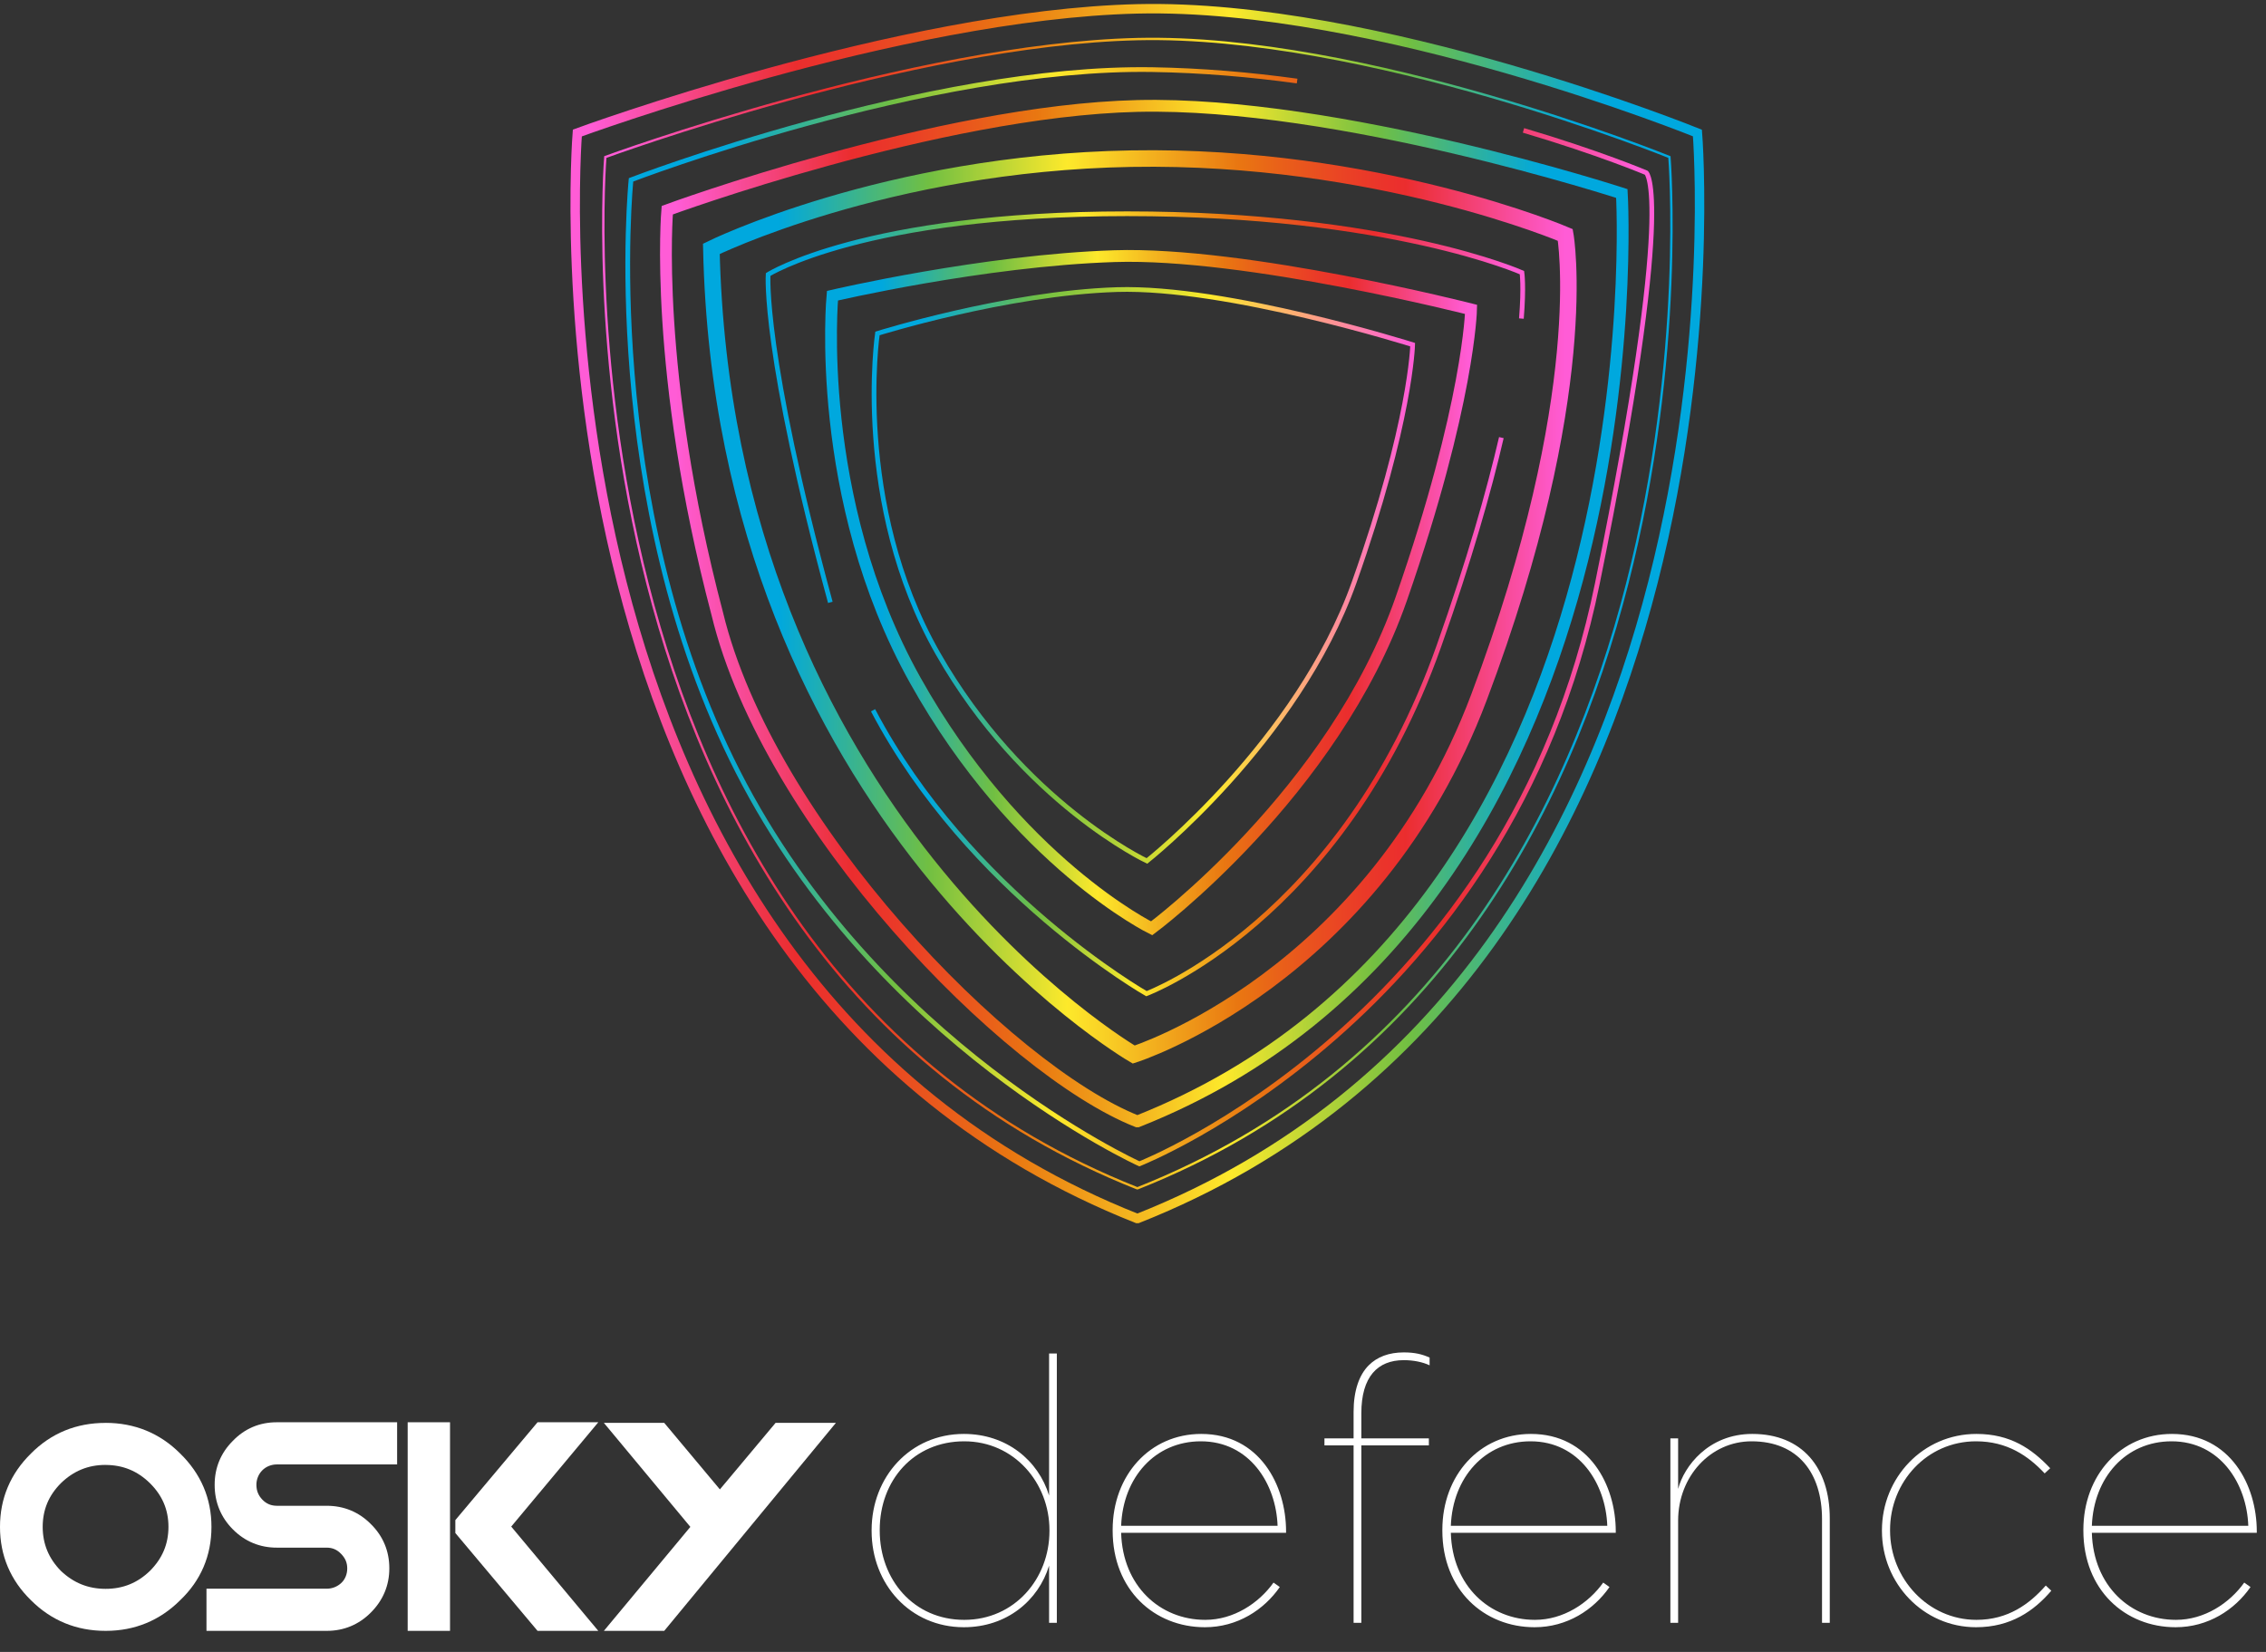<svg width="384" height="280" viewBox="0 0 384 280" fill="none" xmlns="http://www.w3.org/2000/svg">
<rect x="0" y="0" width="384" height="280" fill="#333333" stroke="none"/>
<path d="M192.741 1.501C233.402 0.543 287.649 22.545 287.649 22.545C287.649 22.545 299.146 164.374 192.799 206.53H192.684C86.337 164.374 97.834 22.545 97.834 22.545C97.834 22.545 152.444 2.459 192.741 1.501Z" stroke="url(#paint0_linear_395_3563)" stroke-width="1.6" stroke-miterlimit="10"/>
<path d="M192.741 6.626C231.369 5.716 282.904 26.618 282.904 26.618C282.904 26.618 293.826 161.356 192.796 201.403H192.686C91.657 161.355 102.579 26.618 102.579 26.618C102.579 26.618 154.459 7.536 192.741 6.626Z" stroke="url(#paint1_linear_395_3563)" stroke-width="0.4" stroke-miterlimit="10"/>
<path d="M121.546 104.015C110.688 62.818 113.074 35.625 113.074 35.625C113.074 35.625 158.915 18.764 192.741 17.96C226.873 17.156 274.839 32.798 274.839 32.798C274.839 32.798 282.06 154.68 192.79 190.066H192.693C170.629 181.319 130.169 139.784 121.546 104.015Z" stroke="url(#paint2_linear_395_3563)" stroke-width="2" stroke-miterlimit="10"/>
<path d="M219.812 13.736C211.973 12.659 203.727 11.937 195.318 11.8C157.233 11.179 106.935 30.483 106.935 30.483C106.935 30.483 101.426 84.534 125.059 130.842C148.692 177.149 193.083 197.268 193.083 197.268C193.083 197.268 255.677 172.678 270.687 98.906C284.024 33.355 278.99 29.285 278.99 29.285C278.99 29.285 270.986 25.896 258.17 22.1" stroke="url(#paint3_linear_395_3563)" stroke-width="0.8" stroke-miterlimit="10"/>
<path d="M265.258 39.824C265.258 39.824 270.048 66.65 250.647 118.147C232.618 166.002 192.125 178.746 192.125 178.746C192.125 178.746 122.704 138.466 120.548 42.179C120.548 42.179 150.049 27.608 191.725 26.89C233.402 26.172 265.258 39.824 265.258 39.824Z" stroke="url(#paint4_linear_395_3563)" stroke-width="2.8" stroke-miterlimit="10"/>
<path d="M257.817 53.994C258.265 48.561 257.913 46.211 257.913 46.211C257.913 46.211 235.557 36.231 191.007 36.231C146.456 36.231 130.169 46.53 130.169 46.53C130.169 46.53 129.211 59.704 140.708 102.099" stroke="url(#paint5_linear_395_3563)" stroke-width="0.8" stroke-miterlimit="10"/>
<path d="M147.948 120.388C164.189 151.311 194.28 168.426 194.28 168.426C194.28 168.426 227.334 156.151 243.861 109.445C249.008 94.898 252.312 83.279 254.422 74.174" stroke="url(#paint6_linear_395_3563)" stroke-width="0.8" stroke-miterlimit="10"/>
<path d="M249.29 52.439C249.29 52.439 248.971 68.407 237.474 101.46C225.977 134.514 195.159 157.348 195.159 157.348C195.159 157.348 172.324 146.171 155.079 115.273C137.833 84.374 141.067 50.123 141.067 50.123C141.067 50.123 166.576 44.135 188.851 43.416C211.126 42.698 249.29 52.439 249.29 52.439Z" stroke="url(#paint7_linear_395_3563)" stroke-width="2" stroke-miterlimit="10"/>
<path d="M239.39 58.422C239.39 58.422 239.122 71.535 229.487 98.679C219.852 125.822 194.36 145.931 194.36 145.931C194.36 145.931 173.364 136.095 158.911 110.722C144.459 85.348 148.693 56.521 148.693 56.521C148.693 56.521 170.582 49.676 189.251 49.086C207.919 48.496 239.39 58.422 239.39 58.422Z" stroke="url(#paint8_linear_395_3563)" stroke-width="0.8" stroke-miterlimit="10"/>
<g clip-path="url(#clip0_395_3563)">
<path fill-rule="evenodd" clip-rule="evenodd" d="M34.99 269.284V276.429H55.383C58.268 276.429 60.809 275.375 62.837 273.332C64.912 271.263 65.981 268.709 65.975 265.829C65.981 262.917 64.912 260.357 62.837 258.32C60.809 256.276 58.261 255.223 55.364 255.229H46.943C45.919 255.223 45.148 254.897 44.461 254.188C43.767 253.461 43.456 252.675 43.45 251.673C43.45 251.213 43.534 250.779 43.709 250.344C43.884 249.91 44.13 249.54 44.448 249.221C44.765 248.895 45.135 248.659 45.569 248.48C45.997 248.307 46.451 248.218 46.943 248.218H67.297V241.073H46.943C44.014 241.06 41.459 242.139 39.456 244.227C37.421 246.258 36.371 248.793 36.377 251.673C36.371 254.61 37.421 257.183 39.463 259.227C41.492 261.276 44.046 262.336 46.937 262.324H55.357C56.342 262.33 57.094 262.656 57.788 263.364C58.52 264.111 58.838 264.878 58.844 265.829C58.844 266.327 58.76 266.781 58.585 267.208C58.41 267.636 58.17 267.994 57.853 268.294C57.535 268.6 57.159 268.837 56.725 269.022C56.297 269.194 55.843 269.284 55.351 269.284H34.984H34.99Z" fill="white"/>
<path fill-rule="evenodd" clip-rule="evenodd" d="M76.262 262.924V276.429H69.086V241.073H76.262V254.623V262.924Z" fill="white"/>
<path fill-rule="evenodd" clip-rule="evenodd" d="M101.387 241.073H91.093L77.163 257.656V259.846L91.093 276.429H101.387L86.633 258.754L101.387 241.073Z" fill="white"/>
<path fill-rule="evenodd" clip-rule="evenodd" d="M131.431 241.175H141.653L112.562 276.429H102.333L116.989 258.805L102.333 241.175H112.562L121.993 252.452L131.431 241.175Z" fill="white"/>
<path d="M17.891 241.175C22.811 241.175 27.082 242.918 30.518 246.354C34.038 249.783 35.84 253.984 35.833 258.805C35.833 263.684 34.044 267.892 30.524 271.244C27.089 274.673 22.83 276.429 17.93 276.429H17.891C12.971 276.435 8.699 274.686 5.257 271.25C1.77 267.853 -0.006 263.652 1.76789e-05 258.805C-0.006 253.991 1.77 249.783 5.251 246.366C8.66 242.925 12.938 241.175 17.891 241.181M17.917 270.784H17.891H17.917ZM17.891 248.301C14.941 248.301 12.472 249.316 10.326 251.392C8.245 253.48 7.241 255.9 7.234 258.805C7.241 261.711 8.252 264.15 10.313 266.257C12.472 268.307 14.941 269.303 17.891 269.309C20.84 269.309 23.297 268.307 25.403 266.27C27.517 264.15 28.541 261.717 28.547 258.812C28.547 255.906 27.517 253.492 25.41 251.398C23.29 249.323 20.834 248.314 17.884 248.307" fill="white"/>
<path d="M368.682 275.814C360.116 275.814 353.051 269.499 353.051 259.432V259.307C353.051 250.053 359.366 243.05 368.057 243.05C377.936 243.05 382.438 251.741 382.438 259.557V259.807H354.489C354.739 268.811 361.054 274.563 368.745 274.563C373.559 274.563 377.811 271.75 380.312 268.248L381.375 268.999C378.687 272.875 374.185 275.814 368.682 275.814ZM354.489 258.619H381C380.75 251.491 376.248 244.301 367.995 244.301C360.241 244.301 354.801 250.428 354.489 258.619Z" fill="white"/>
<path d="M334.862 275.814C325.92 275.814 318.917 268.373 318.917 259.495V259.369C318.917 250.491 325.858 243.05 334.924 243.05C340.677 243.05 344.303 245.551 347.43 248.865L346.492 249.74C343.678 246.739 340.114 244.301 334.862 244.301C326.546 244.301 320.293 251.179 320.293 259.307V259.432C320.293 267.56 326.733 274.563 334.924 274.563C340.302 274.563 343.928 271.875 346.679 268.748L347.617 269.624C344.678 273.063 340.739 275.814 334.862 275.814Z" fill="white"/>
<path d="M283.065 275.064V243.8H284.378V252.367C285.378 248.552 289.505 243.05 296.946 243.05C305.387 243.05 310.076 248.74 310.076 257.369V275.064H308.763V257.494C308.763 249.678 304.699 244.301 296.821 244.301C289.88 244.301 284.378 250.241 284.378 257.744V275.064H283.065Z" fill="white"/>
<path d="M260.054 275.814C251.488 275.814 244.423 269.499 244.423 259.432V259.307C244.423 250.053 250.738 243.05 259.429 243.05C269.308 243.05 273.81 251.741 273.81 259.557V259.807H245.861C246.111 268.811 252.426 274.563 260.117 274.563C264.931 274.563 269.183 271.75 271.684 268.248L272.747 268.999C270.059 272.875 265.557 275.814 260.054 275.814ZM245.861 258.619H272.372C272.122 251.491 267.62 244.301 259.367 244.301C251.613 244.301 246.173 250.428 245.861 258.619Z" fill="white"/>
<path d="M229.382 275.064V244.988H224.443V243.8H229.382V239.298C229.382 235.734 230.32 233.046 231.946 231.42C233.384 229.982 235.385 229.232 237.886 229.232C239.762 229.232 241.012 229.544 242.263 230.107V231.42C241.075 230.857 239.512 230.545 237.886 230.545C233.446 230.545 230.695 233.358 230.695 239.549V243.8H242.138V244.988H230.695V275.064H229.382Z" fill="white"/>
<path d="M204.184 275.814C195.617 275.814 188.552 269.499 188.552 259.432V259.307C188.552 250.053 194.867 243.05 203.558 243.05C213.437 243.05 217.939 251.741 217.939 259.557V259.807H189.99C190.24 268.811 196.555 274.563 204.246 274.563C209.061 274.563 213.312 271.75 215.813 268.248L216.876 268.999C214.188 272.875 209.686 275.814 204.184 275.814ZM189.99 258.619H216.501C216.251 251.491 211.749 244.301 203.496 244.301C195.742 244.301 190.303 250.428 189.99 258.619Z" fill="white"/>
<path d="M163.336 275.814C154.27 275.814 147.705 268.561 147.705 259.495V259.37C147.705 250.303 154.27 243.05 163.336 243.05C170.59 243.05 175.967 247.552 177.78 253.492V229.419H179.093V275.064H177.78V265.372C175.967 271.312 170.59 275.814 163.336 275.814ZM163.399 274.564C171.903 274.564 177.843 267.623 177.843 259.495V259.37C177.843 251.304 171.84 244.301 163.399 244.301C154.833 244.301 149.08 250.928 149.08 259.307V259.432C149.08 267.748 154.833 274.564 163.399 274.564Z" fill="white"/>
</g>
<defs>
<linearGradient id="paint0_linear_395_3563" x1="289.483" y1="104" x2="96" y2="104" gradientUnits="userSpaceOnUse">
<stop offset="0.093" stop-color="#00A8DE"/>
<stop offset="0.262" stop-color="#71BF42"/>
<stop offset="0.418" stop-color="#FDE92B"/>
<stop offset="0.61" stop-color="#E97711"/>
<stop offset="0.663" stop-color="#E95E1A"/>
<stop offset="0.752" stop-color="#EA3A28"/>
<stop offset="0.799" stop-color="#EB2D2E"/>
<stop offset="0.979" stop-color="#FF5CD6"/>
</linearGradient>
<linearGradient id="paint1_linear_395_3563" x1="283.616" y1="104" x2="101.866" y2="104" gradientUnits="userSpaceOnUse">
<stop offset="0.093" stop-color="#00A8DE"/>
<stop offset="0.262" stop-color="#71BF42"/>
<stop offset="0.418" stop-color="#FDE92B"/>
<stop offset="0.61" stop-color="#E97711"/>
<stop offset="0.663" stop-color="#E95E1A"/>
<stop offset="0.752" stop-color="#EA3A28"/>
<stop offset="0.799" stop-color="#EB2D2E"/>
<stop offset="0.979" stop-color="#FF5CD6"/>
</linearGradient>
<linearGradient id="paint2_linear_395_3563" x1="276.817" y1="103.998" x2="111.014" y2="103.998" gradientUnits="userSpaceOnUse">
<stop offset="0.093" stop-color="#00A8DE"/>
<stop offset="0.262" stop-color="#71BF42"/>
<stop offset="0.418" stop-color="#FDE92B"/>
<stop offset="0.61" stop-color="#E97711"/>
<stop offset="0.663" stop-color="#E95E1A"/>
<stop offset="0.752" stop-color="#EA3A28"/>
<stop offset="0.799" stop-color="#EB2D2E"/>
<stop offset="0.979" stop-color="#FF5CD6"/>
</linearGradient>
<linearGradient id="paint3_linear_395_3563" x1="105.643" y1="104.558" x2="280.657" y2="104.558" gradientUnits="userSpaceOnUse">
<stop offset="0.093" stop-color="#00A8DE"/>
<stop offset="0.262" stop-color="#71BF42"/>
<stop offset="0.418" stop-color="#FDE92B"/>
<stop offset="0.61" stop-color="#E97711"/>
<stop offset="0.663" stop-color="#E95E1A"/>
<stop offset="0.752" stop-color="#EA3A28"/>
<stop offset="0.799" stop-color="#EB2D2E"/>
<stop offset="0.979" stop-color="#FF5CD6"/>
</linearGradient>
<linearGradient id="paint4_linear_395_3563" x1="117.939" y1="102.915" x2="268.355" y2="102.915" gradientUnits="userSpaceOnUse">
<stop offset="0.093" stop-color="#00A8DE"/>
<stop offset="0.262" stop-color="#71BF42"/>
<stop offset="0.418" stop-color="#FDE92B"/>
<stop offset="0.61" stop-color="#E97711"/>
<stop offset="0.663" stop-color="#E95E1A"/>
<stop offset="0.752" stop-color="#EA3A28"/>
<stop offset="0.799" stop-color="#EB2D2E"/>
<stop offset="0.979" stop-color="#FF5CD6"/>
</linearGradient>
<linearGradient id="paint5_linear_395_3563" x1="129.414" y1="68.894" x2="258.779" y2="68.894" gradientUnits="userSpaceOnUse">
<stop offset="0.093" stop-color="#00A8DE"/>
<stop offset="0.262" stop-color="#71BF42"/>
<stop offset="0.418" stop-color="#FDE92B"/>
<stop offset="0.61" stop-color="#E97711"/>
<stop offset="0.663" stop-color="#E95E1A"/>
<stop offset="0.752" stop-color="#EA3A28"/>
<stop offset="0.799" stop-color="#EB2D2E"/>
<stop offset="0.979" stop-color="#FF5CD6"/>
</linearGradient>
<linearGradient id="paint6_linear_395_3563" x1="147.297" y1="121.621" x2="255.138" y2="121.621" gradientUnits="userSpaceOnUse">
<stop offset="0.093" stop-color="#00A8DE"/>
<stop offset="0.262" stop-color="#71BF42"/>
<stop offset="0.418" stop-color="#FDE92B"/>
<stop offset="0.61" stop-color="#E97711"/>
<stop offset="0.663" stop-color="#E95E1A"/>
<stop offset="0.752" stop-color="#EA3A28"/>
<stop offset="0.799" stop-color="#EB2D2E"/>
<stop offset="0.979" stop-color="#FF5CD6"/>
</linearGradient>
<linearGradient id="paint7_linear_395_3563" x1="138.989" y1="100.516" x2="251.157" y2="100.516" gradientUnits="userSpaceOnUse">
<stop offset="0.093" stop-color="#00A8DE"/>
<stop offset="0.262" stop-color="#71BF42"/>
<stop offset="0.418" stop-color="#FDE92B"/>
<stop offset="0.61" stop-color="#E97711"/>
<stop offset="0.663" stop-color="#E95E1A"/>
<stop offset="0.752" stop-color="#EA3A28"/>
<stop offset="0.799" stop-color="#EB2D2E"/>
<stop offset="0.979" stop-color="#FF5CD6"/>
</linearGradient>
<linearGradient id="paint8_linear_395_3563" x1="147.38" y1="97.557" x2="240.136" y2="97.557" gradientUnits="userSpaceOnUse">
<stop offset="0.093" stop-color="#00A8DE"/>
<stop offset="0.312" stop-color="#71BF42"/>
<stop offset="0.622" stop-color="#FDE92B"/>
<stop offset="0.987" stop-color="#FF5CD6"/>
</linearGradient>
<clipPath id="clip0_395_3563">
<rect width="383.387" height="51.009" fill="white" transform="translate(0 228.991)"/>
</clipPath>
</defs>
</svg>
